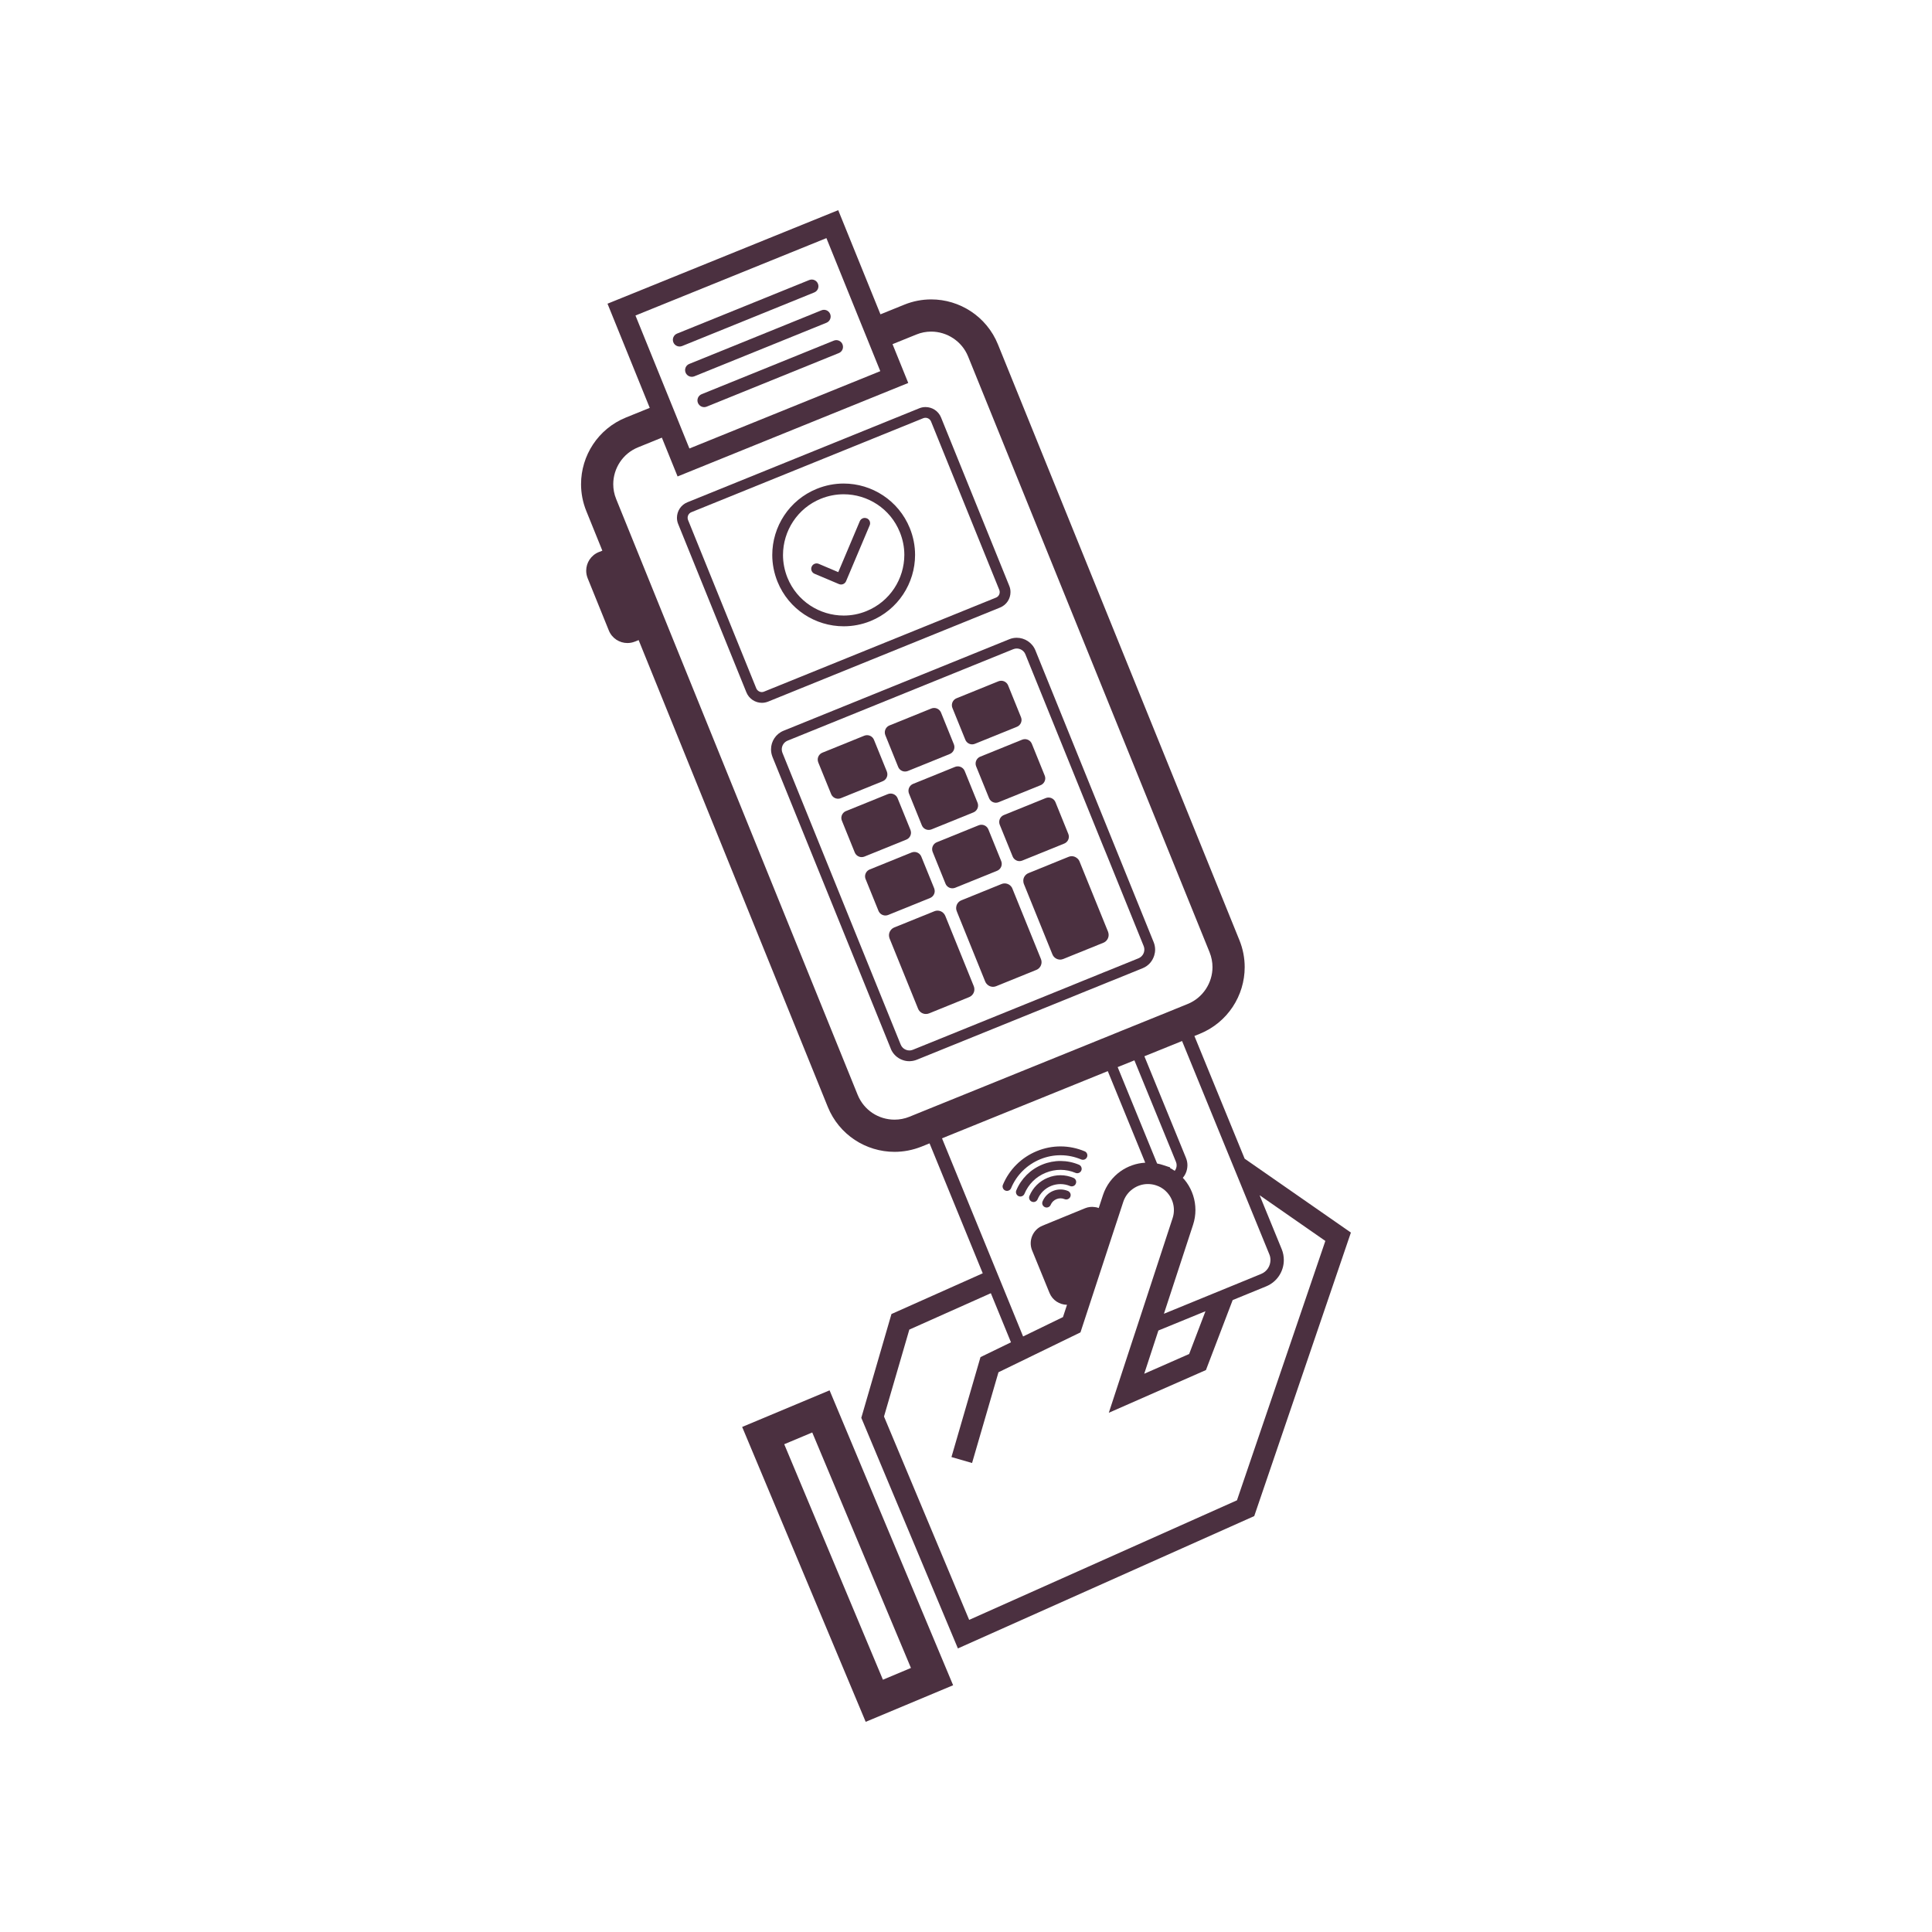 <svg width="360" height="360" viewBox="0 0 360 360" fill="none" xmlns="http://www.w3.org/2000/svg">
<path d="M231.92 215.9L222.56 193.04L223.55 192.64C226.15 191.59 228.26 189.79 229.7 187.61C231.14 185.43 231.93 182.86 231.93 180.21C231.93 178.53 231.61 176.81 230.94 175.17L185.95 64.17C184.9 61.57 183.1 59.46 180.92 58.02C178.74 56.58 176.17 55.79 173.51 55.79C171.84 55.79 170.12 56.11 168.48 56.78L164.06 58.57L156.19 39.16L113.2 56.59L121.07 76L116.65 77.79C114.05 78.84 111.94 80.63 110.5 82.81C109.06 84.99 108.27 87.56 108.27 90.22C108.27 91.9 108.59 93.61 109.26 95.25L112.24 102.61L111.56 102.88C110.84 103.17 110.25 103.68 109.85 104.28C109.45 104.89 109.23 105.6 109.23 106.34C109.23 106.81 109.32 107.29 109.5 107.74L113.45 117.49C113.74 118.21 114.25 118.81 114.85 119.2C115.46 119.6 116.17 119.82 116.91 119.82C117.38 119.82 117.85 119.73 118.31 119.55H118.32L119 119.27L154.25 206.26C155.3 208.85 157.09 210.96 159.27 212.4C161.45 213.84 164.03 214.63 166.68 214.63C168.36 214.63 170.07 214.31 171.72 213.65L173.21 213.05L183.12 237.26L166.11 244.85L160.49 264.19L178.49 307.16L233.71 282.5L251.72 229.67L231.92 215.9ZM215.85 247.92L224.62 244.33L221.58 252.3L213.21 255.98L215.85 247.92ZM204.73 225.1C204.49 225 204.24 224.94 203.98 224.92C203.39 224.83 202.77 224.9 202.18 225.14L194.27 228.38C192.46 229.11 191.59 231.17 192.31 232.98C192.32 232.99 192.32 233.01 192.33 233.02L193.86 236.76L195.56 240.92C196.12 242.29 197.43 243.11 198.82 243.13L198.07 245.42L190.64 249.03L186.93 239.95L185.41 236.24L175.53 212.11L206.42 199.59L213.4 216.65C211.72 216.74 210.11 217.32 208.77 218.27C207.29 219.33 206.12 220.86 205.51 222.72L205.03 224.19L204.73 225.1ZM166.68 208.63C165.22 208.63 163.79 208.2 162.58 207.4C161.38 206.6 160.4 205.45 159.81 204L123.15 113.56L119.2 103.81L114.82 93C114.44 92.08 114.27 91.14 114.27 90.22C114.27 88.76 114.71 87.33 115.51 86.12C116.31 84.91 117.45 83.94 118.9 83.35L123.33 81.55L126.26 88.78L169.24 71.36L168.49 69.51L166.31 64.13L170.73 62.34C171.65 61.96 172.59 61.79 173.51 61.79C174.97 61.79 176.41 62.23 177.61 63.03C178.82 63.83 179.8 64.97 180.39 66.42L225.38 177.42C225.75 178.34 225.93 179.28 225.93 180.21C225.93 181.66 225.49 183.1 224.69 184.3C223.89 185.51 222.75 186.49 221.3 187.08L220.29 187.49L219.13 187.96L217.98 188.43L210.96 191.27L210.03 191.65L209.1 192.02L205.99 193.29L205.06 193.66L204.13 194.04L173.25 206.55L172.09 207.02L170.93 207.49L169.46 208.09C168.54 208.46 167.61 208.63 166.68 208.63ZM153.99 44.37L160.35 60.08L161.48 62.86L162.6 65.63L164.03 69.16L128.46 83.57L127.03 80.05L125.91 77.27L124.78 74.49L118.41 58.79L153.99 44.37ZM219.12 216.49C219.21 216.7 219.25 216.92 219.25 217.13C219.25 217.51 219.12 217.88 218.89 218.17C218.62 217.98 218.33 217.81 218.03 217.65V217.52L216.65 217.07C216.33 216.96 216.01 216.88 215.68 216.82C215.66 216.81 215.63 216.8 215.61 216.8L208.26 198.84L211.38 197.58L218.47 214.89L219.12 216.49ZM221.11 220.33C220.89 220.03 220.66 219.74 220.4 219.47C220.8 219.01 221.06 218.46 221.18 217.88C221.23 217.63 221.26 217.38 221.26 217.13C221.26 216.66 221.17 216.19 220.98 215.74L220.16 213.73L213.24 196.82L220.26 193.98L228.15 213.27L230.94 220.07L236.52 233.72C236.67 234.07 236.73 234.43 236.73 234.78C236.73 235.89 236.08 236.94 234.99 237.38L230.92 239.05L225.84 241.13L216.88 244.8L222.31 228.22C222.61 227.31 222.75 226.38 222.75 225.47C222.75 223.6 222.16 221.81 221.11 220.33ZM230.49 279.56L180.59 301.84L164.72 263.95L169.44 247.75L184.63 240.97L188.38 250.12L182.7 252.88L177.29 271.5L181.13 272.61L186.05 255.7L189.98 253.79L191.12 253.24L192.26 252.68L201.33 248.27L203.55 241.49L207.62 229.07L208.4 226.71L209.3 223.96C209.64 222.93 210.27 222.11 211.09 221.53C211.9 220.95 212.89 220.62 213.9 220.63C214.4 220.63 214.9 220.7 215.41 220.87C215.72 220.97 216.02 221.1 216.29 221.25C216.92 221.61 217.44 222.09 217.84 222.65C218.42 223.47 218.74 224.45 218.74 225.47C218.74 225.96 218.67 226.47 218.5 226.98L212.01 246.79L211.5 248.34L210.98 249.91L206.61 263.25L224.71 255.29L229.69 242.25L235.92 239.7C237.98 238.86 239.23 236.87 239.22 234.78C239.22 234.11 239.1 233.43 238.83 232.77L234.71 222.71L246.96 231.23L230.49 279.56Z" fill="#4B3040"/>
<path d="M203.8 176.399L204.73 176.019L205.6 175.669C206.21 175.419 206.58 174.829 206.58 174.209C206.58 174.009 206.54 173.809 206.47 173.619L201.34 160.979L201.16 160.529C201.05 160.269 200.89 160.049 200.68 159.899C200.4 159.669 200.06 159.539 199.7 159.539C199.51 159.539 199.3 159.579 199.11 159.659L191.65 162.689C191.09 162.919 190.72 163.429 190.68 163.989C190.68 164.039 190.68 164.089 190.68 164.139C190.68 164.339 190.71 164.539 190.79 164.729L190.99 165.219L196.1 177.829C196.35 178.439 196.93 178.809 197.55 178.809C197.67 178.809 197.78 178.799 197.9 178.759C197.98 178.749 198.06 178.719 198.14 178.689L198.83 178.409L199.76 178.029L202.88 176.769L203.81 176.399H203.8Z" fill="#4B3040"/>
<path d="M202.11 214.53C199.24 213.33 196.08 213.31 193.2 214.49C190.33 215.67 188.08 217.9 186.88 220.76C186.79 220.97 186.8 221.2 186.88 221.39C186.96 221.59 187.11 221.75 187.32 221.84C187.53 221.93 187.76 221.92 187.95 221.84C188.15 221.76 188.31 221.61 188.4 221.4C189.43 218.93 191.36 217.03 193.83 216.01C196.3 215 199.01 215.01 201.47 216.05C201.68 216.13 201.91 216.13 202.1 216.05C202.3 215.97 202.46 215.81 202.55 215.6C202.64 215.4 202.63 215.17 202.55 214.97C202.47 214.78 202.32 214.61 202.11 214.53Z" fill="#4B3040"/>
<path d="M201.05 217.03C198.85 216.11 196.42 216.1 194.22 217C192.02 217.9 190.29 219.61 189.37 221.81C189.28 222.02 189.29 222.25 189.37 222.44C189.45 222.63 189.6 222.8 189.81 222.89C190.02 222.98 190.25 222.97 190.44 222.89C190.64 222.81 190.8 222.66 190.89 222.45C191.64 220.65 193.04 219.26 194.85 218.53C196.65 217.79 198.62 217.8 200.41 218.55C200.62 218.64 200.85 218.63 201.04 218.55C201.24 218.47 201.4 218.32 201.49 218.11C201.58 217.9 201.57 217.67 201.49 217.48C201.41 217.28 201.26 217.12 201.05 217.03Z" fill="#4B3040"/>
<path d="M201.52 185.03L202.45 184.65L205.57 183.39L206.5 183.01L207.43 182.64L212.9 180.42C213.45 180.2 213.92 179.86 214.3 179.44C214.65 179.03 214.91 178.56 215.07 178.05C215.18 177.7 215.24 177.33 215.24 176.95C215.24 176.48 215.15 176 214.96 175.54L208.31 159.13L192.93 121.18C192.34 119.73 190.93 118.84 189.45 118.84C188.98 118.84 188.5 118.93 188.05 119.12L146.01 136.16C144.55 136.75 143.67 138.15 143.67 139.63C143.67 140.1 143.76 140.58 143.94 141.04L159.84 180.24L165.82 195L165.98 195.4C165.98 195.4 165.98 195.4 165.98 195.42C166.4 196.44 167.22 197.18 168.19 197.52C168.59 197.67 169.01 197.74 169.44 197.74C169.5 197.74 169.57 197.74 169.63 197.73C170.04 197.71 170.45 197.62 170.85 197.46L200.59 185.41L201.51 185.03H201.52ZM169.45 195.74C169.21 195.74 168.97 195.69 168.76 195.59C168.35 195.42 168.01 195.09 167.83 194.64L161.04 177.89L160.37 176.24L145.8 140.29C145.71 140.07 145.67 139.85 145.67 139.63C145.67 138.94 146.08 138.28 146.76 138.01L188.8 120.97C189.02 120.88 189.24 120.84 189.45 120.84C190.14 120.84 190.8 121.25 191.07 121.93L205.51 157.56L206.13 159.06L213.11 176.29C213.18 176.47 213.22 176.65 213.23 176.83C213.23 176.87 213.23 176.91 213.23 176.95C213.23 177.64 212.81 178.29 212.13 178.57L206.66 180.79L205.73 181.16L204.8 181.54L201.69 182.8L200.76 183.18L199.83 183.56L170.1 195.61C169.88 195.7 169.66 195.74 169.44 195.74H169.45Z" fill="#4B3040"/>
<path d="M200.02 219.48C198.48 218.83 196.77 218.82 195.23 219.46C193.68 220.09 192.47 221.29 191.82 222.84C191.73 223.05 191.74 223.27 191.82 223.47C191.9 223.66 192.05 223.83 192.26 223.91C192.47 224 192.7 224 192.89 223.92C193.09 223.84 193.25 223.68 193.34 223.47C193.82 222.33 194.71 221.45 195.85 220.98C196.99 220.52 198.25 220.52 199.39 221C199.6 221.09 199.82 221.08 200.02 221C200.21 220.92 200.38 220.77 200.46 220.56C200.55 220.35 200.55 220.12 200.47 219.93C200.39 219.73 200.23 219.57 200.02 219.48Z" fill="#4B3040"/>
<path d="M199 221.919C198.08 221.539 197.09 221.559 196.23 221.909C195.38 222.259 194.65 222.939 194.27 223.859C194.18 224.069 194.18 224.299 194.26 224.489C194.34 224.679 194.5 224.849 194.71 224.939C194.92 225.029 195.14 225.019 195.34 224.939C195.53 224.859 195.7 224.709 195.78 224.499C195.99 223.999 196.39 223.629 196.86 223.439C197.32 223.249 197.86 223.229 198.36 223.439C198.57 223.529 198.8 223.519 198.99 223.439C199.19 223.359 199.35 223.209 199.44 222.999C199.53 222.789 199.52 222.559 199.44 222.369C199.36 222.179 199.21 222.009 199 221.919Z" fill="#4B3040"/>
<path d="M186.19 153.159C186.19 153.339 186.22 153.519 186.29 153.689L188.69 159.589C188.91 160.129 189.43 160.459 189.97 160.459C190.15 160.459 190.33 160.419 190.5 160.349L198.3 157.189C198.84 156.969 199.17 156.449 199.17 155.899C199.17 155.729 199.13 155.549 199.06 155.379L196.67 149.479C196.45 148.939 195.93 148.609 195.38 148.609C195.21 148.609 195.03 148.639 194.86 148.709L187.06 151.869C186.52 152.089 186.19 152.609 186.19 153.159Z" fill="#4B3040"/>
<path d="M181.79 142.28C181.79 142.46 181.82 142.64 181.89 142.8L184.29 148.71C184.51 149.25 185.02 149.58 185.57 149.58C185.75 149.58 185.93 149.54 186.1 149.47L193.9 146.31C194.44 146.09 194.77 145.57 194.77 145.02C194.77 144.85 194.73 144.67 194.66 144.5L192.27 138.6C192.05 138.06 191.53 137.73 190.98 137.73C190.81 137.73 190.63 137.76 190.46 137.83L182.66 140.99C182.12 141.21 181.79 141.73 181.79 142.28Z" fill="#4B3040"/>
<path d="M188.85 166.089L188.65 165.589C188.56 165.349 188.41 165.149 188.23 164.989C187.95 164.749 187.58 164.609 187.2 164.609C187 164.609 186.8 164.649 186.61 164.729L179.14 167.759C178.56 167.989 178.2 168.529 178.17 169.109C178.16 169.139 178.16 169.179 178.16 169.209C178.16 169.409 178.2 169.609 178.28 169.799L178.49 170.329L183.58 182.899C183.83 183.499 184.42 183.879 185.04 183.879C185.24 183.879 185.44 183.839 185.63 183.759L193.1 180.729C193.71 180.489 194.08 179.899 194.08 179.279C194.08 179.079 194.04 178.879 193.96 178.689L188.85 166.089Z" fill="#4B3040"/>
<path d="M179.87 137.83C180.09 138.37 180.6 138.7 181.15 138.7C181.33 138.7 181.51 138.66 181.68 138.59L189.48 135.43C190.02 135.21 190.35 134.69 190.35 134.14C190.35 133.97 190.31 133.79 190.24 133.62L187.85 127.72C187.63 127.18 187.11 126.85 186.56 126.85C186.39 126.85 186.21 126.88 186.04 126.95L178.24 130.11C177.7 130.33 177.37 130.85 177.37 131.4C177.37 131.58 177.4 131.76 177.47 131.92L179.87 137.83Z" fill="#4B3040"/>
<path d="M188.29 110.33C188.29 109.93 188.22 109.54 188.06 109.16L175.35 77.79C174.86 76.58 173.69 75.85 172.46 75.85C172.07 75.85 171.67 75.92 171.29 76.08L128.09 93.59C126.87 94.08 126.14 95.25 126.14 96.48C126.14 96.87 126.21 97.27 126.37 97.65L139.08 129.01C139.57 130.22 140.74 130.96 141.97 130.96C142.36 130.96 142.76 130.88 143.14 130.73L186.34 113.21C187.56 112.72 188.29 111.56 188.29 110.33ZM185.58 111.36L142.38 128.87C142.24 128.93 142.1 128.96 141.96 128.96C141.52 128.96 141.1 128.69 140.92 128.26L128.21 96.9C128.15 96.76 128.13 96.62 128.13 96.48C128.13 96.04 128.39 95.62 128.83 95.44L172.03 77.93C172.17 77.87 172.31 77.85 172.45 77.85C172.89 77.85 173.31 78.11 173.49 78.55L186.2 109.91C186.26 110.05 186.28 110.19 186.28 110.33C186.28 110.77 186.02 111.19 185.58 111.36Z" fill="#4B3040"/>
<path d="M176.18 164.66C176.4 165.2 176.92 165.53 177.47 165.52C177.64 165.52 177.82 165.49 177.99 165.42L185.79 162.26C186.33 162.04 186.66 161.52 186.66 160.97C186.66 160.8 186.63 160.62 186.56 160.45L184.17 154.55C183.95 154.01 183.43 153.68 182.88 153.68C182.7 153.68 182.53 153.71 182.36 153.78L174.56 156.94C174.02 157.16 173.69 157.68 173.69 158.23C173.69 158.41 173.72 158.58 173.79 158.75L176.18 164.66Z" fill="#4B3040"/>
<path d="M182.25 150.091C182.25 149.921 182.22 149.741 182.15 149.571L179.76 143.671C179.54 143.131 179.02 142.801 178.47 142.801C178.29 142.801 178.12 142.831 177.95 142.901L170.15 146.061C169.61 146.281 169.28 146.801 169.28 147.351C169.28 147.531 169.31 147.701 169.38 147.871L171.77 153.781C171.99 154.321 172.51 154.651 173.06 154.641C173.23 154.641 173.41 154.611 173.58 154.541L181.38 151.381C181.92 151.161 182.25 150.641 182.25 150.091Z" fill="#4B3040"/>
<path d="M176.36 171.2L176.14 170.66C176.05 170.44 175.92 170.25 175.75 170.1C175.47 169.83 175.09 169.68 174.69 169.68C174.49 169.68 174.29 169.72 174.1 169.8L166.63 172.82C166.04 173.06 165.67 173.63 165.65 174.23V174.28C165.65 174.48 165.69 174.68 165.76 174.87L165.99 175.44L171.07 187.96C171.32 188.57 171.91 188.95 172.53 188.94C172.72 188.94 172.93 188.91 173.12 188.83L180.58 185.8C181.19 185.55 181.57 184.97 181.56 184.35C181.56 184.15 181.53 183.95 181.45 183.76L176.36 171.2Z" fill="#4B3040"/>
<path d="M167.36 142.9C167.58 143.44 168.1 143.77 168.65 143.76C168.82 143.76 169 143.73 169.17 143.66L176.97 140.5C177.51 140.28 177.84 139.76 177.84 139.21C177.84 139.04 177.81 138.86 177.74 138.69L175.35 132.79C175.13 132.25 174.61 131.92 174.06 131.92C173.88 131.92 173.7 131.95 173.54 132.02L165.73 135.18C165.2 135.4 164.87 135.92 164.87 136.47C164.87 136.65 164.9 136.82 164.97 136.99L167.36 142.9Z" fill="#4B3040"/>
<path d="M138.29 265.89L161.31 320.84L164.08 319.68L177.6 314.02L154.58 259.07L138.29 265.89ZM164.52 312.99L146.13 269.11L151.35 266.92L169.74 310.8L164.52 312.99Z" fill="#4B3040"/>
<path d="M174.17 166.04C174.17 165.87 174.13 165.69 174.07 165.52L171.67 159.61C171.45 159.08 170.93 158.75 170.38 158.75C170.21 158.75 170.03 158.78 169.86 158.85L162.06 162.01C161.52 162.23 161.19 162.75 161.19 163.3C161.19 163.47 161.23 163.65 161.29 163.82H161.3L163.69 169.72C163.91 170.26 164.43 170.59 164.98 170.59C165.15 170.59 165.33 170.56 165.5 170.49L173.3 167.33C173.84 167.11 174.17 166.59 174.17 166.04Z" fill="#4B3040"/>
<path d="M157.2 90.1C155.54 90.1 153.84 90.42 152.21 91.08C147.04 93.17 143.9 98.15 143.9 103.41C143.9 105.07 144.22 106.76 144.88 108.4C146.98 113.57 151.95 116.7 157.21 116.7C158.87 116.7 160.57 116.39 162.2 115.73C167.37 113.63 170.51 108.65 170.51 103.4C170.51 101.73 170.19 100.04 169.53 98.41C167.43 93.24 162.46 90.1 157.2 90.1ZM161.45 113.87C160.06 114.44 158.62 114.7 157.21 114.7C152.74 114.7 148.51 112.04 146.73 107.65C146.17 106.25 145.9 104.82 145.9 103.41C145.91 98.94 148.57 94.71 152.96 92.93C154.35 92.37 155.79 92.1 157.2 92.1C161.67 92.1 165.9 94.76 167.67 99.16C168.24 100.55 168.51 101.99 168.51 103.4C168.5 107.86 165.84 112.09 161.45 113.87Z" fill="#4B3040"/>
<path d="M169.75 155.159C169.75 154.989 169.71 154.809 169.65 154.639L167.25 148.729C167.03 148.199 166.51 147.869 165.96 147.869C165.79 147.869 165.61 147.899 165.44 147.969L157.64 151.129C157.1 151.349 156.77 151.869 156.77 152.419C156.77 152.589 156.81 152.769 156.88 152.939L159.27 158.839C159.49 159.379 160.01 159.709 160.56 159.709C160.73 159.709 160.91 159.679 161.08 159.609L168.88 156.449C169.42 156.229 169.75 155.709 169.75 155.159Z" fill="#4B3040"/>
<path d="M165.35 144.28C165.35 144.11 165.31 143.93 165.25 143.76L162.85 137.85C162.63 137.31 162.11 136.99 161.56 136.99C161.39 136.99 161.21 137.02 161.04 137.09L153.24 140.25C152.7 140.47 152.37 140.99 152.37 141.54C152.37 141.71 152.41 141.89 152.47 142.06L154.87 147.96C155.09 148.5 155.61 148.83 156.16 148.83C156.33 148.83 156.51 148.8 156.68 148.73L164.48 145.57C165.02 145.35 165.35 144.83 165.35 144.28Z" fill="#4B3040"/>
<path d="M161.52 96.59C161.01 96.37 160.43 96.609 160.21 97.12L156.2 106.61L152.55 105.06C152.04 104.85 151.45 105.09 151.24 105.6C151.02 106.1 151.26 106.69 151.77 106.91L156.34 108.84C156.58 108.94 156.86 108.94 157.1 108.84C157.35 108.74 157.55 108.54 157.65 108.3L162.05 97.889C162.27 97.379 162.03 96.79 161.52 96.579V96.59Z" fill="#4B3040"/>
<path d="M130.05 75.081C130.12 75.241 130.21 75.381 130.33 75.491C130.67 75.841 131.2 75.961 131.68 75.771L156.3 65.791C156.79 65.591 157.08 65.131 157.08 64.641C157.08 64.481 157.05 64.321 156.99 64.161C156.73 63.521 156 63.211 155.37 63.471L130.74 73.451C130.1 73.711 129.79 74.441 130.05 75.081Z" fill="#4B3040"/>
<path d="M127.75 69.43C128.01 70.07 128.74 70.38 129.38 70.121L154 60.141C154.64 59.88 154.95 59.151 154.69 58.511C154.43 57.87 153.71 57.56 153.07 57.821L128.44 67.811C127.8 68.061 127.49 68.79 127.75 69.43Z" fill="#4B3040"/>
<path d="M127.1 64.48L151.73 54.49C152.37 54.23 152.67 53.51 152.41 52.87C152.16 52.23 151.43 51.92 150.79 52.18L126.16 62.16C125.52 62.42 125.21 63.15 125.47 63.79C125.73 64.43 126.46 64.73 127.1 64.48Z" fill="#4B3040"/>
</svg>
